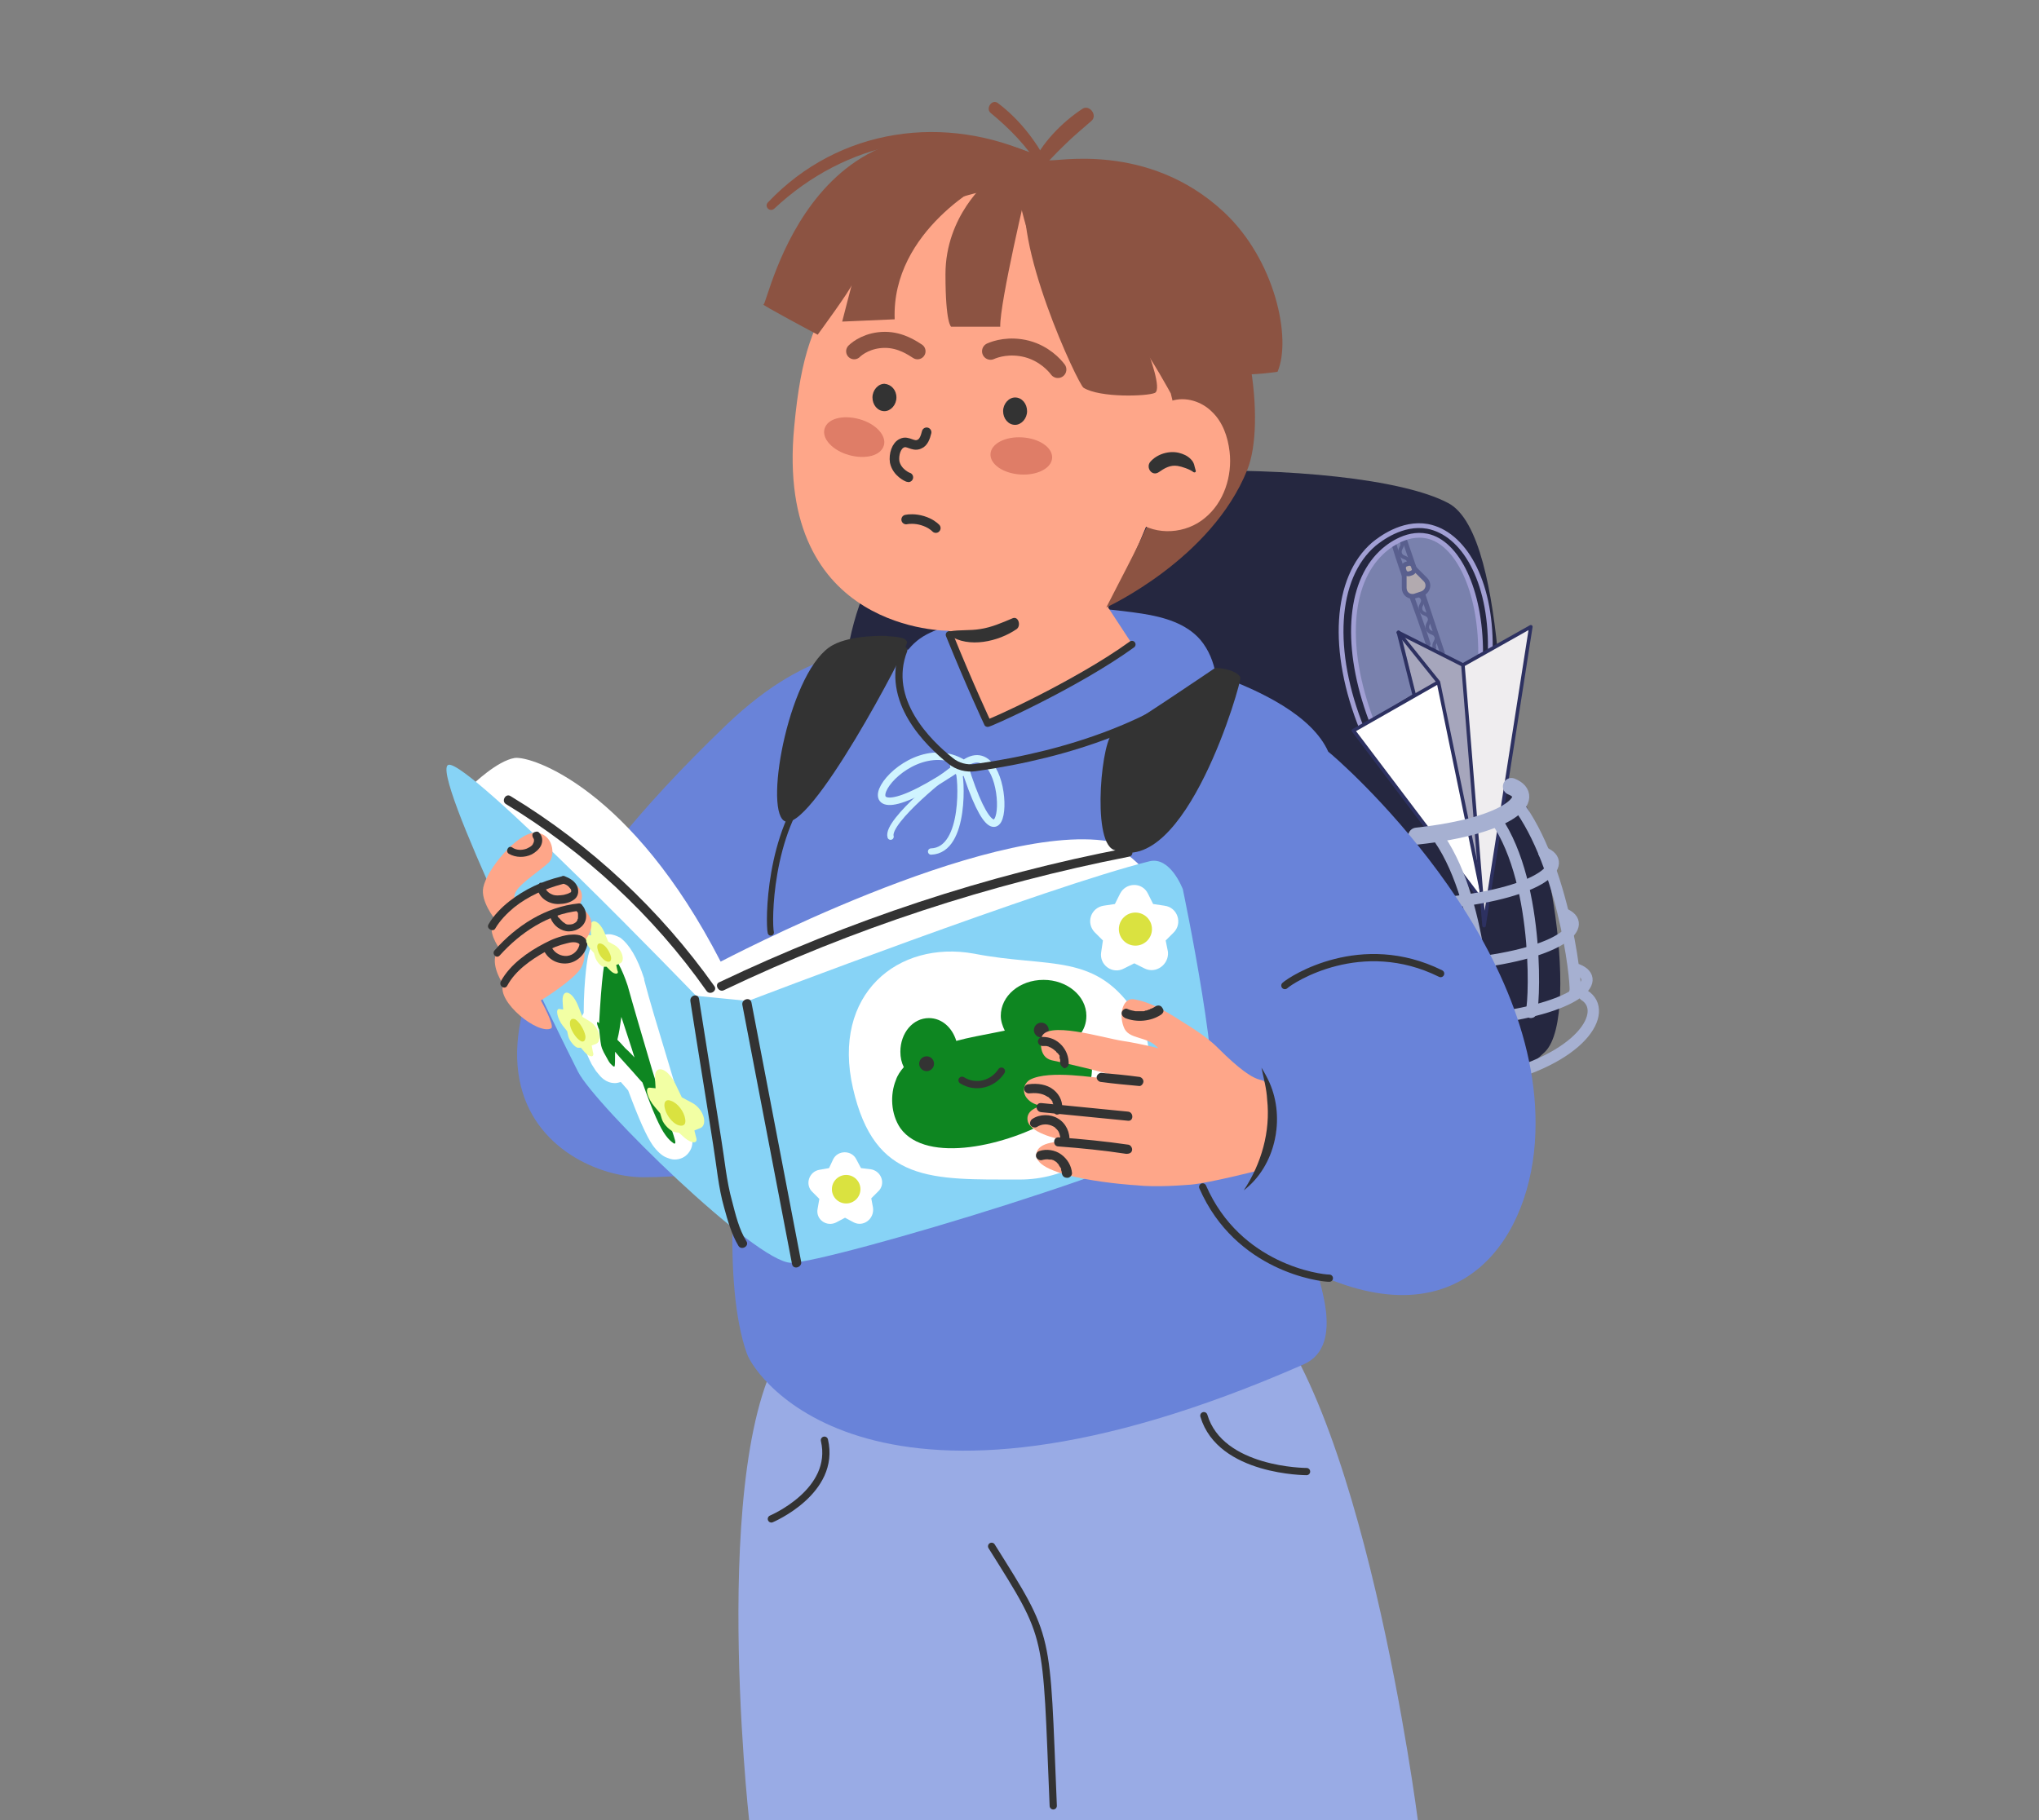 <svg width="280" height="250" viewBox="0 0 280 250" fill="none" xmlns="http://www.w3.org/2000/svg">
<rect x="0" y="0" width="280" height="250" fill="#808080" stroke="none"/>
<g clip-path="url(#clip0_3786_16356)">
<path d="M194.699 250C194.699 250 187.099 190.375 171.116 177.134C154.505 163.344 124.889 166.948 109.219 183.01C96.839 195.703 102.872 250 102.872 250H194.699Z" fill="#99ABE5"/>
<path d="M212.174 144.462C217.424 139.212 211.626 107.794 207.552 109.047C205.828 109.596 207.552 73.633 198.855 69.088C186.24 62.429 136.253 62.977 124.97 72.457C114.236 81.468 115.411 100.742 115.96 104.111C122.306 146.107 186.789 150.965 198.933 150.808C201.91 150.73 208.257 148.379 212.174 144.462Z" fill="#252740"/>
<path d="M203.326 89.695C203.326 80.998 200.114 74.495 195.961 73.633C192.984 73.006 190.32 75.278 189.693 75.905C185.149 80.214 184.6 88.989 188.283 98.862" fill="#7981AD"/>
<path d="M192.518 74.495C192.753 75.122 192.048 75.357 192.283 76.062C192.518 76.689 193.223 76.454 193.458 77.081C193.693 77.707 192.988 77.942 193.223 78.648C193.458 79.275 194.163 79.04 194.399 79.666C194.634 80.293 193.928 80.528 194.163 81.233C194.399 81.86 195.104 81.625 195.339 82.252C195.574 82.879 194.869 83.114 195.104 83.819C195.339 84.446 196.044 84.211 196.279 84.837C196.514 85.464 195.809 85.699 196.044 86.404C196.279 87.031 196.984 86.796 197.219 87.423C197.454 88.05 196.749 88.285 196.984 88.99" stroke="#595F8E" stroke-width="0.492" stroke-miterlimit="10" stroke-linecap="round"/>
<path d="M191.414 74.731C192.668 79.04 194.783 84.132 196.115 88.442Z" fill="#E8C4DB"/>
<path d="M191.414 74.731C192.668 79.04 194.783 84.132 196.115 88.442" stroke="#595F8E" stroke-width="0.656" stroke-miterlimit="10" stroke-linecap="round"/>
<path d="M192.828 74.024C194.552 78.96 196.432 84.837 198.078 89.695Z" fill="#E8C4DB"/>
<path d="M192.828 74.024C194.552 78.96 196.432 84.837 198.078 89.695" stroke="#595F8E" stroke-width="0.656" stroke-miterlimit="10" stroke-linecap="round"/>
<path d="M192.828 78.177V80.763C192.828 81.546 193.533 82.095 194.317 81.86L195.257 81.546C196.119 81.233 196.354 80.215 195.727 79.588L194.082 77.942L192.828 78.177Z" fill="#B2AAAF" stroke="#595F8E" stroke-width="0.656" stroke-miterlimit="10"/>
<path d="M193.769 78.726L193.534 78.804C193.221 78.883 192.907 78.726 192.829 78.412L192.75 78.177C192.672 77.864 192.829 77.551 193.142 77.472L193.377 77.394C193.691 77.316 194.004 77.472 194.082 77.786L194.161 78.021C194.317 78.334 194.082 78.648 193.769 78.726Z" fill="#B2AAAF" stroke="#595F8E" stroke-width="0.656" stroke-miterlimit="10"/>
<path d="M203.326 89.695C203.326 80.998 200.114 74.495 195.961 73.633C192.984 73.006 190.32 75.278 189.693 75.905C185.149 80.214 184.6 88.989 188.283 98.862" stroke="#A19FD4" stroke-width="0.656" stroke-miterlimit="10" stroke-linecap="round"/>
<path d="M204.656 89.068C204.734 79.666 200.974 73.241 196.038 72.301C192.512 71.674 189.456 74.103 188.673 74.73C183.266 79.352 182.718 89.46 187.027 100.115" stroke="#A19FD4" stroke-width="0.656" stroke-miterlimit="10" stroke-linecap="round"/>
<path d="M192.512 87.422L201.052 91.339L203.324 121.739L194.47 95.962L192.512 87.422Z" fill="#A6A6BC"/>
<path d="M194.233 95.571L192.039 86.874" stroke="#2D3161" stroke-width="0.488" stroke-miterlimit="10" stroke-linecap="round" stroke-linejoin="round"/>
<path d="M192.041 86.874L197.526 93.691L185.852 100.35L203.794 124.091L197.526 93.691L192.041 86.874Z" fill="white" stroke="#2D3161" stroke-width="0.488" stroke-miterlimit="10" stroke-linecap="round" stroke-linejoin="round"/>
<path d="M192.039 86.873L200.893 91.339L210.216 86.09L203.792 127.146L200.893 91.339L192.039 86.873Z" fill="#EFEDEF" stroke="#2D3161" stroke-width="0.488" stroke-miterlimit="10" stroke-linecap="round" stroke-linejoin="round"/>
<path d="M207.549 108.028C211.075 109.439 207.549 113.435 194.543 114.845" stroke="#A6B0D1" stroke-width="2.338" stroke-miterlimit="10" stroke-linecap="round"/>
<path d="M216.639 133.179C220.165 134.589 216.639 138.585 203.633 139.995" stroke="#A6B0D1" stroke-width="1.558" stroke-miterlimit="10" stroke-linecap="round"/>
<path d="M217.577 136.704C221.025 138.898 217.342 145.558 204.336 148.378" stroke="#A6B0D1" stroke-width="1.558" stroke-miterlimit="10" stroke-linecap="round"/>
<path d="M212.014 117.117C215.54 118.527 212.014 122.523 199.008 123.934" stroke="#A6B0D1" stroke-width="1.558" stroke-miterlimit="10" stroke-linecap="round"/>
<path d="M210.209 139.055C210.679 139.446 211.698 121.661 205.43 112.572" stroke="#A6B0D1" stroke-width="1.558" stroke-miterlimit="10" stroke-linecap="round"/>
<path d="M203.713 141.406C204.183 141.798 203.869 124.326 197.68 115.237" stroke="#A6B0D1" stroke-width="1.558" stroke-miterlimit="10" stroke-linecap="round"/>
<path d="M216.244 136.313C216.714 136.704 215.147 120.251 208.879 111.162" stroke="#A6B0D1" stroke-width="1.558" stroke-miterlimit="10" stroke-linecap="round"/>
<path d="M214.752 125.5C218.278 126.91 214.752 130.906 201.746 132.316" stroke="#A6B0D1" stroke-width="1.558" stroke-miterlimit="10" stroke-linecap="round"/>
<path d="M182.399 103.249C180.205 98.313 173.154 94.865 166.964 92.672C166.65 90.948 166.024 89.302 164.848 87.892C162.89 85.62 159.834 84.758 156.857 84.288C150.119 83.269 139.698 82.564 133.273 84.915C129.121 86.403 126.77 86.717 124.733 89.224C121.991 89.459 120.267 89.616 120.267 89.616C120.267 89.616 111.805 87.971 99.661 99.645C50.77 146.577 76.782 161.698 88.3 161.698C110.003 161.698 96.918 152.923 103.108 145.715C100.601 157.546 99.191 176.428 102.56 185.909C103.657 189.121 119.954 213.331 179.03 187.397C185.063 184.733 180.44 174.783 181.145 175.096C200.968 184.028 210.37 169.847 210.84 155.665C211.859 128.713 183.731 104.267 182.399 103.249Z" fill="#6983D9"/>
<path d="M159.367 37.669C149.573 19.883 126.147 22.077 115.178 39.157C111.73 44.563 110.006 48.481 109.066 58.588C106.324 86.951 130.299 86.638 130.299 86.638L135.705 99.644L155.45 88.44L152.159 83.425C152.159 83.425 162.736 64.464 162.501 50.91C162.423 47.854 160.856 40.254 159.367 37.669Z" fill="#FEA689"/>
<path d="M120.113 33.203C120.113 33.203 128.105 22.939 142.13 23.017C151.375 23.017 157.8 24.506 164.773 33.046C171.746 41.664 173.862 58.196 171.276 64.543C166.34 76.844 151.924 83.425 151.924 83.425C156.546 74.258 163.284 63.133 160.777 54.044C160.777 54.044 158.192 49.264 156.155 46.601C155.919 46.287 144.715 49.108 139.936 27.248C139.074 23.566 124.579 29.05 120.113 33.203Z" fill="#8C5342"/>
<path d="M160.858 55.063C162.816 54.436 165.01 55.142 166.42 56.552C167.909 57.962 168.614 59.999 168.849 62.036C169.241 65.405 168.066 69.01 165.48 71.125C162.895 73.319 158.82 73.632 156.078 71.595L160.858 55.063Z" fill="#FEA689"/>
<path d="M163.903 64.857C163.433 64.465 162.257 64.073 161.709 63.995C160.69 63.838 159.907 64.308 159.123 64.857C158.183 65.484 157.321 64.23 157.948 63.447C158.888 62.35 160.534 61.88 161.865 62.193C162.492 62.35 163.041 62.585 163.511 63.055C164.059 63.603 163.981 63.995 164.216 64.7C164.216 64.857 164.059 64.935 163.903 64.857Z" fill="#333333"/>
<path d="M148.794 53.26C148.089 52.868 138.687 32.889 141.116 25.446C141.116 25.446 137.277 41.508 137.355 44.877H130.617C130.617 44.877 129.833 44.485 129.833 37.668C129.833 29.598 135.631 24.897 135.631 24.897C135.631 24.897 122.39 31.557 122.86 43.858L115.652 44.171C115.652 44.171 117.14 38.373 116.984 39.079C116.827 39.784 112.283 45.974 112.283 45.974C112.283 45.974 104.213 41.664 104.839 41.821C105.466 41.978 111.734 7.895 144.093 21.998C144.72 22.312 157.569 19.334 168.068 29.128C175.12 35.71 177.392 46.522 175.433 51.066C175.433 51.066 164.229 52.947 157.726 48.559C157.726 48.559 159.606 53.495 158.588 53.965C157.569 54.435 151.066 54.67 148.794 53.26Z" fill="#8C5342"/>
<path d="M141.97 22.155C129.512 16.671 116.114 19.491 106.321 28.659C105.694 29.207 104.91 28.345 105.459 27.797C115.174 17.533 129.826 15.496 142.44 21.45C142.832 21.685 142.44 22.39 141.97 22.155Z" fill="#8C5342"/>
<path d="M142.835 23.017C141.033 20.118 138.682 17.689 136.018 15.496C135.313 14.869 136.253 13.537 137.037 14.164C139.936 16.358 142.129 19.178 143.853 22.39C144.323 23.096 143.305 23.644 142.835 23.017Z" fill="#8C5342"/>
<path d="M141.668 22.782C143 19.648 145.899 16.749 148.641 14.947C149.582 14.32 150.757 15.809 149.895 16.592C148.641 17.689 147.309 18.786 146.134 19.962C144.881 21.137 143.862 22.39 142.53 23.487C142.06 23.879 141.433 23.409 141.668 22.782Z" fill="#8C5342"/>
<g opacity="0.5">
<path d="M136.018 62.351C135.94 63.761 137.742 65.014 140.092 65.171C142.443 65.328 144.402 64.309 144.48 62.899C144.558 61.489 142.756 60.235 140.406 60.078C138.055 59.922 136.096 60.94 136.018 62.351Z" fill="#BF5345"/>
</g>
<g opacity="0.5">
<path d="M113.227 58.903C112.835 60.234 114.323 61.88 116.596 62.507C118.868 63.133 120.983 62.585 121.375 61.175C121.767 59.843 120.278 58.197 118.006 57.571C115.734 56.944 113.618 57.492 113.227 58.903Z" fill="#BF5345"/>
</g>
<path d="M141.041 56.474C141.041 57.493 140.257 58.355 139.395 58.355C138.455 58.355 137.75 57.493 137.75 56.474C137.75 55.456 138.533 54.594 139.395 54.594C140.336 54.594 141.041 55.456 141.041 56.474Z" fill="#333333"/>
<path d="M123.099 54.594C123.099 55.613 122.316 56.475 121.454 56.475C120.514 56.475 119.809 55.613 119.809 54.594C119.809 53.576 120.592 52.714 121.454 52.714C122.394 52.792 123.099 53.576 123.099 54.594Z" fill="#333333"/>
<path d="M136.023 48.248C136.729 47.934 138.609 47.307 141.038 47.934C143.388 48.561 144.799 50.128 145.269 50.755" stroke="#8C5342" stroke-width="2.335" stroke-miterlimit="10" stroke-linecap="round"/>
<path d="M124.434 71.361C124.747 71.283 125.687 71.204 126.706 71.518C127.724 71.831 128.273 72.301 128.508 72.536" stroke="#333333" stroke-width="1.311" stroke-miterlimit="10" stroke-linecap="round"/>
<path d="M117.297 48.248C117.767 47.778 119.256 46.681 121.528 46.681C123.722 46.681 125.367 47.856 125.994 48.248" stroke="#8C5342" stroke-width="2.205" stroke-miterlimit="10" stroke-linecap="round"/>
<path d="M127.246 59.373C127.089 60 126.854 60.783 126.227 61.018C125.365 61.41 124.66 60.47 123.877 60.862C123.093 61.175 122.702 62.429 122.858 63.447C123.172 64.936 124.66 65.563 124.739 65.563" stroke="#333333" stroke-width="1.311" stroke-miterlimit="10" stroke-linecap="round" stroke-linejoin="round"/>
<path d="M130.449 86.717C131.781 86.482 133.191 86.639 134.602 86.404C136.169 86.169 137.579 85.542 139.068 84.915C139.851 84.602 140.243 85.934 139.616 86.404C137.109 88.128 133.035 89.068 130.371 87.266C130.136 87.188 130.136 86.796 130.449 86.717Z" fill="#333333"/>
<path d="M152.24 115.549C152.24 115.549 159.056 119.701 158.351 122.522C157.646 125.421 100.293 145.087 100.293 145.087L72.479 130.122L64.879 107.792C64.879 107.792 68.248 104.501 70.677 104.109C73.027 103.796 86.739 108.34 98.961 132.081C99.04 132.081 135.316 112.806 152.24 115.549Z" fill="white"/>
<path d="M162.427 122.13C162.427 122.13 168.225 149.631 166.188 154.019C164.15 158.406 113.458 173.528 108.6 173.449C103.742 173.371 81.726 151.825 79.375 147.202C77.025 142.579 58.847 105.755 61.59 105.049C64.332 104.344 95.594 136.781 95.594 136.781L102.724 137.487C102.724 137.487 143.936 121.738 157.882 118.291C160.625 117.664 162.27 121.738 162.427 122.13Z" fill="#87D3F6"/>
<path d="M108.76 173.607C106.488 161.776 104.215 149.945 101.943 138.035C101.787 137.252 103.04 136.86 103.197 137.722C105.469 149.553 107.741 161.384 110.013 173.293C110.17 174.077 108.916 174.468 108.76 173.607Z" fill="#333333"/>
<path d="M95.987 137.173C97.005 143.598 98.024 150.023 99.042 156.448C99.512 159.268 99.747 162.167 100.531 164.988C101.001 166.79 101.471 168.827 102.49 170.472C102.96 171.178 101.784 171.804 101.393 171.099C100.452 169.532 99.904 167.573 99.434 165.85C98.65 163.107 98.415 160.209 97.945 157.31C96.927 150.728 95.83 144.147 94.811 137.565C94.654 136.703 95.83 136.39 95.987 137.173Z" fill="#333333"/>
<path d="M155.053 117.664C135.857 121.425 117.131 127.537 99.424 135.999C98.719 136.39 98.013 135.215 98.797 134.902C116.583 126.44 135.387 120.172 154.739 116.489C155.523 116.254 155.836 117.508 155.053 117.664Z" fill="#333333"/>
<path d="M97.002 136.078C89.715 125.736 80.313 117.039 69.501 110.457C68.795 110.065 69.422 108.89 70.127 109.36C81.096 116.02 90.655 124.952 98.099 135.451C98.569 136.078 97.472 136.783 97.002 136.078Z" fill="#333333"/>
<path d="M156.15 139.525C161.713 148.379 152.39 162.012 140.089 162.012C127.866 162.012 120.109 162.482 117.132 149.476C114.155 136.548 123.322 129.104 133.742 130.985C144.163 133.022 150.588 130.671 156.15 139.525Z" fill="white"/>
<path d="M148.556 142.502C148.478 142.424 148.399 142.346 148.243 142.189C148.87 141.405 149.183 140.543 149.183 139.525C149.183 136.783 146.519 134.589 143.307 134.589C140.016 134.589 137.43 136.783 137.43 139.525C137.43 140.23 137.665 140.935 137.979 141.562C137.587 141.64 137.195 141.719 136.804 141.797C134.845 142.189 133.043 142.502 131.319 142.972C130.771 141.17 129.36 139.838 127.558 139.838C125.364 139.838 123.641 141.875 123.641 144.461C123.641 145.245 123.797 145.95 124.111 146.576C123.641 147.125 123.249 147.673 123.014 148.379C122.23 150.337 122.309 153.001 123.641 154.96C127.245 159.974 138.449 157.311 144.639 153.628C149.105 150.964 149.731 148.535 149.888 147.752C149.888 147.595 150.437 144.539 148.556 142.502Z" fill="#0E8621"/>
<path d="M127.245 147.125C127.808 147.125 128.264 146.669 128.264 146.106C128.264 145.544 127.808 145.088 127.245 145.088C126.683 145.088 126.227 145.544 126.227 146.106C126.227 146.669 126.683 147.125 127.245 147.125Z" fill="#333333"/>
<path d="M142.995 142.503C143.558 142.503 144.014 142.047 144.014 141.484C144.014 140.922 143.558 140.466 142.995 140.466C142.433 140.466 141.977 140.922 141.977 141.484C141.977 142.047 142.433 142.503 142.995 142.503Z" fill="#333333"/>
<path d="M132.109 148.379C133.99 149.554 136.34 148.927 137.516 147.125" stroke="#333333" stroke-width="0.994" stroke-miterlimit="10" stroke-linecap="round"/>
<path d="M117.215 167.887L116.04 167.26L114.865 167.887C113.533 168.592 111.966 167.495 112.279 166.007L112.514 164.675L111.574 163.734C110.477 162.716 111.104 160.914 112.514 160.679L113.846 160.444L114.395 159.269C115.022 157.937 116.98 157.937 117.607 159.269L118.234 160.444L119.566 160.6C121.055 160.835 121.681 162.638 120.585 163.656L119.644 164.596L119.879 165.85C120.114 167.417 118.547 168.592 117.215 167.887Z" fill="white"/>
<path d="M116.197 165.301C117.279 165.301 118.156 164.424 118.156 163.343C118.156 162.261 117.279 161.384 116.197 161.384C115.115 161.384 114.238 162.261 114.238 163.343C114.238 164.424 115.115 165.301 116.197 165.301Z" fill="#DAE240"/>
<path d="M157.175 133.021L155.765 132.316L154.355 133.021C152.788 133.883 150.907 132.551 151.221 130.749L151.456 129.182L150.359 128.085C149.105 126.832 149.732 124.716 151.534 124.403L153.101 124.168L153.806 122.758C154.59 121.191 156.862 121.112 157.645 122.758L158.351 124.168L159.918 124.403C161.72 124.638 162.425 126.832 161.171 128.085L160.074 129.182L160.388 130.749C160.544 132.473 158.742 133.805 157.175 133.021Z" fill="white"/>
<path d="M155.917 129.888C157.172 129.888 158.189 128.871 158.189 127.616C158.189 126.361 157.172 125.344 155.917 125.344C154.662 125.344 153.645 126.361 153.645 127.616C153.645 128.871 154.662 129.888 155.917 129.888Z" fill="#DAE240"/>
<path d="M92.693 158.093C92.458 158.093 92.222 158.014 91.987 157.936C91.517 157.701 91.126 157.309 90.577 156.604C89.715 155.507 88.697 153.235 87.286 149.239C86.816 148.769 86.189 148.064 85.406 147.124L85.093 147.594H84.388C83.682 147.594 83.212 147.045 82.977 146.732C82.742 146.418 82.507 146.027 82.272 145.635C82.037 145.165 81.802 144.773 81.724 144.46C81.567 144.068 81.41 143.519 81.332 141.717C81.254 141.639 81.254 141.561 81.254 141.482C81.097 141.169 80.862 140.385 81.254 139.759L81.41 139.602C81.645 129.651 82.585 129.651 83.682 129.651C83.996 129.651 84.231 129.73 84.466 129.965C85.563 130.748 86.503 132.394 87.365 135.058C88.148 137.878 89.324 141.717 90.812 146.653C91.987 150.493 92.693 152.686 92.849 153.157C93.006 153.627 93.241 154.097 93.476 154.724C93.79 155.429 93.946 155.977 94.025 156.291C94.103 156.526 94.26 157.231 93.79 157.779C93.476 157.936 93.084 158.093 92.693 158.093Z" fill="#0E8621"/>
<path d="M83.602 130.748C83.602 130.748 83.68 130.748 83.68 130.827C84.542 131.453 85.404 133.02 86.188 135.371C86.971 138.192 88.147 142.187 89.557 146.967C90.81 151.041 91.437 153.078 91.594 153.548C91.751 154.018 91.986 154.488 92.221 155.115C92.456 155.82 92.612 156.29 92.691 156.604C92.769 156.917 92.769 157.074 92.612 157.074C92.534 157.074 92.534 157.074 92.456 156.996C92.221 156.839 91.829 156.526 91.437 155.977C90.654 154.959 89.635 152.686 88.225 148.69C87.755 148.22 87.128 147.437 86.188 146.418C85.326 145.478 84.777 144.851 84.464 144.46C84.464 145.713 84.464 146.34 84.386 146.497C84.386 146.497 84.386 146.497 84.307 146.497C84.229 146.497 84.072 146.34 83.837 146.105C83.602 145.87 83.445 145.478 83.21 145.086C82.975 144.695 82.819 144.381 82.662 143.989C82.505 143.598 82.427 142.814 82.27 141.404C82.192 141.247 82.114 141.09 82.114 141.012C81.957 140.62 81.957 140.385 82.035 140.385C82.114 140.385 82.192 140.464 82.27 140.542C82.584 134.979 82.975 130.748 83.602 130.748ZM87.128 145.243C86.736 143.911 86.109 142.109 85.326 139.68C85.169 140.855 85.012 141.874 84.777 142.814C85.012 143.049 85.404 143.441 85.874 143.989C86.579 144.616 86.971 145.086 87.128 145.243ZM83.602 128.319C81.016 128.319 80.703 131.297 80.468 133.255C80.311 134.744 80.155 136.781 80.155 139.132C79.45 140.229 79.92 141.404 80.076 141.796C80.076 141.796 80.076 141.874 80.155 141.952C80.311 143.676 80.468 144.303 80.625 144.851C80.781 145.243 81.016 145.713 81.252 146.183C81.565 146.653 81.8 147.123 82.114 147.437C82.427 147.829 83.132 148.769 84.464 148.769C84.699 148.769 85.012 148.69 85.248 148.612C85.639 149.082 86.031 149.474 86.266 149.787C87.755 153.783 88.773 156.055 89.635 157.309C90.262 158.171 90.889 158.719 91.437 158.954C91.829 159.111 92.221 159.268 92.612 159.268C93.396 159.268 94.101 158.954 94.571 158.328C95.12 157.622 95.198 156.839 94.963 155.82C94.885 155.429 94.65 154.88 94.415 154.097C94.179 153.47 93.944 153 93.788 152.53C93.709 152.216 93.239 150.884 91.829 146.105C90.34 141.169 89.165 137.33 88.46 134.587V134.509V134.431C87.52 131.532 86.423 129.73 85.169 128.789C84.699 128.554 84.151 128.319 83.602 128.319Z" fill="white"/>
<path d="M83.835 133.334L83.287 132.785H82.895C82.503 132.785 81.876 132.002 81.72 131.453L81.563 130.905L81.014 130.278C80.388 129.495 80.074 128.398 80.623 128.398L81.171 128.476L81.093 127.457C81.014 126.047 82.19 126.282 82.973 128.006L83.522 129.338L84.383 129.808C85.48 130.435 85.872 132.002 85.167 132.315L84.619 132.55L84.775 133.255C85.089 133.882 84.383 133.882 83.835 133.334Z" fill="#F2FFA4"/>
<path d="M83.908 131.453C83.987 132.08 83.673 132.237 83.203 132.002C82.733 131.767 82.263 131.14 82.106 130.513C81.871 129.808 82.106 129.416 82.655 129.651C83.203 129.886 83.752 130.748 83.908 131.453Z" fill="#DAE240"/>
<path d="M94.023 156.291L93.239 155.586L92.691 155.508C92.142 155.429 91.124 154.489 90.889 153.705L90.653 152.922L89.87 151.982C88.93 150.885 88.46 149.318 89.243 149.396L90.027 149.475L89.948 148.143C89.792 146.184 91.594 146.497 92.769 148.926L93.631 150.728L94.963 151.433C96.686 152.295 97.235 154.567 96.138 154.959L95.355 155.272L95.59 156.213C95.903 157.153 94.963 157.075 94.023 156.291Z" fill="#F2FFA4"/>
<path d="M94.097 153.706C94.253 154.568 93.705 154.803 93 154.489C92.295 154.176 91.59 153.236 91.355 152.452C91.041 151.512 91.355 150.885 92.138 151.199C93.078 151.512 93.94 152.687 94.097 153.706Z" fill="#DAE240"/>
<path d="M80.313 144.539L79.764 143.912H79.373C78.981 143.912 78.197 142.972 78.041 142.345L77.884 141.64L77.257 140.856C76.552 139.916 76.239 138.584 76.787 138.584L77.336 138.662L77.257 137.487C77.179 135.763 78.511 135.999 79.373 138.114L79.999 139.681L81.018 140.308C82.272 141.091 82.742 142.972 81.88 143.363L81.253 143.599L81.41 144.46C81.723 145.322 80.94 145.244 80.313 144.539Z" fill="#F2FFA4"/>
<path d="M80.388 142.267C80.467 142.972 80.075 143.285 79.605 142.893C79.135 142.58 78.586 141.796 78.351 141.091C78.116 140.308 78.351 139.759 78.978 139.994C79.605 140.386 80.231 141.483 80.388 142.267Z" fill="#DAE240"/>
<path d="M153.431 157.7C154.058 157.465 153.979 158.405 153.431 157.7C152.961 156.995 147.633 156.681 146.693 156.681C145.753 156.603 141.6 155.741 141.13 154.017C140.738 152.294 143.089 151.902 143.089 151.902C142.07 151.745 141.443 151.353 141.052 150.883C140.346 150.1 140.503 148.846 141.443 148.298C144.107 146.888 150.689 148.141 151.394 148.063C152.256 147.984 154.371 148.376 154.371 148.376C154.528 147.749 154.449 148.219 153.509 147.906C152.021 147.358 146.379 146.026 144.421 145.634C142.462 145.164 143.01 142.578 143.01 142.578C143.48 140.071 151.55 142.578 154.136 142.97C157.113 143.44 159.072 143.989 159.072 143.989C157.505 142.186 154.92 142.892 154.293 141.011C153.588 139.131 154.293 137.015 155.703 137.25C157.035 137.485 158.68 138.034 161.188 139.601C162.99 140.776 165.419 142.108 167.221 143.91C173.41 150.1 173.175 147.358 174.037 149.16C177.406 156.211 172.862 160.756 172.862 160.756C172.862 160.756 166.124 162.479 163.538 162.714C162.363 162.793 158.837 163.106 155.938 162.793C155.625 162.793 141.835 161.852 142.305 158.483C142.775 155.193 153.431 157.7 153.431 157.7Z" fill="#FEA689"/>
<path d="M145.345 156.214C148.558 156.449 151.77 156.762 154.983 157.232C155.296 157.311 155.531 157.703 155.453 158.016C155.374 158.408 154.983 158.486 154.669 158.486C151.613 158.016 148.479 157.703 145.345 157.467C144.562 157.467 144.562 156.214 145.345 156.214Z" fill="#333333"/>
<path d="M142.998 151.511C146.994 151.903 150.911 152.295 154.907 152.687C155.691 152.765 155.691 154.019 154.907 153.94C150.911 153.548 146.994 153.157 142.998 152.765C142.136 152.687 142.136 151.433 142.998 151.511Z" fill="#333333"/>
<path d="M151.221 147.36C152.944 147.517 154.668 147.674 156.392 147.909C156.705 147.909 157.018 148.222 157.018 148.536C157.018 148.849 156.705 149.241 156.392 149.162C154.668 149.006 152.944 148.849 151.221 148.614C150.907 148.614 150.594 148.301 150.594 147.987C150.594 147.674 150.907 147.36 151.221 147.36Z" fill="#333333"/>
<path d="M145.803 161.149C145.803 161.071 145.803 160.992 145.803 161.149C145.803 161.071 145.803 160.992 145.803 160.992C145.803 160.914 145.724 160.835 145.724 160.679C145.724 160.679 145.646 160.522 145.724 160.6C145.724 160.679 145.724 160.522 145.724 160.522C145.646 160.444 145.646 160.365 145.568 160.287C145.489 160.209 145.489 160.13 145.411 160.052C145.411 159.974 145.333 159.974 145.333 159.895C145.254 159.817 145.176 159.739 145.176 159.739L145.098 159.66C145.176 159.66 145.019 159.582 145.019 159.582C144.941 159.504 144.862 159.504 144.784 159.425C144.706 159.425 144.706 159.347 144.627 159.347C144.549 159.347 144.471 159.268 144.314 159.268C144.236 159.268 144.236 159.268 144.157 159.268C144.157 159.268 144.001 159.268 144.079 159.268C143.766 159.19 143.374 159.268 143.06 159.347C142.747 159.425 142.355 159.19 142.277 158.877C142.199 158.485 142.434 158.172 142.747 158.093C143.687 157.78 144.862 157.937 145.724 158.563C146.586 159.19 147.135 160.13 147.213 161.149C147.213 161.462 146.9 161.776 146.586 161.776C146.038 161.776 145.881 161.462 145.803 161.149Z" fill="#333333"/>
<path d="M145.587 156.762C145.587 156.605 145.587 156.527 145.587 156.37C145.587 156.213 145.587 156.213 145.587 156.135C145.508 155.9 145.508 155.743 145.43 155.586C145.351 155.351 145.195 155.195 145.116 155.116C145.038 155.038 144.96 154.96 144.881 154.881C144.803 154.803 144.803 154.803 144.646 154.725C143.941 154.333 143.079 154.333 142.374 154.803C142.061 154.96 141.669 154.803 141.512 154.568C141.356 154.255 141.512 153.863 141.747 153.706C142.766 153.001 144.255 153.001 145.273 153.628C146.37 154.255 146.997 155.587 146.84 156.84C146.84 157.154 146.527 157.467 146.213 157.467C145.9 157.467 145.508 157.154 145.587 156.762Z" fill="#333333"/>
<path d="M144.633 152.216C144.633 152.138 144.633 152.138 144.633 152.06C144.633 152.138 144.633 151.981 144.633 151.981C144.633 151.903 144.633 151.903 144.633 151.825C144.633 151.825 144.633 151.668 144.633 151.746C144.633 151.668 144.633 151.59 144.554 151.511C144.554 151.511 144.476 151.355 144.554 151.433C144.554 151.511 144.554 151.355 144.554 151.355C144.476 151.276 144.476 151.198 144.398 151.12L144.319 151.041C144.398 151.12 144.319 150.963 144.241 150.963C144.162 150.884 144.084 150.806 144.006 150.728L143.927 150.649C144.006 150.728 143.927 150.649 143.849 150.649C143.066 150.101 142.125 150.101 141.264 150.179C140.95 150.179 140.637 149.866 140.637 149.552C140.637 149.161 140.95 148.926 141.264 148.926C142.439 148.769 143.771 148.926 144.711 149.709C145.573 150.414 146.043 151.511 145.808 152.608C145.729 152.922 145.338 153.157 145.024 153.078C144.711 152.922 144.554 152.53 144.633 152.216Z" fill="#333333"/>
<path d="M145.583 145.95C145.583 145.871 145.583 145.793 145.583 145.715C145.583 145.636 145.583 145.636 145.583 145.558C145.583 145.479 145.505 145.401 145.505 145.323C145.505 145.244 145.505 145.244 145.505 145.166C145.505 145.166 145.426 145.009 145.505 145.088C145.583 145.166 145.505 145.009 145.505 145.009C145.505 145.009 145.505 144.931 145.426 144.931C145.426 144.853 145.348 144.774 145.27 144.696L145.191 144.618L145.113 144.539C145.113 144.618 145.035 144.461 145.035 144.461C145.035 144.383 144.956 144.383 144.956 144.383C144.721 144.148 144.486 143.991 144.173 143.834C144.094 143.834 144.094 143.834 144.016 143.756C143.938 143.756 143.781 143.677 143.703 143.677C143.624 143.677 143.624 143.677 143.546 143.677C143.468 143.677 143.624 143.677 143.468 143.677C143.389 143.677 143.233 143.677 143.154 143.677C142.841 143.677 142.527 143.364 142.527 143.051C142.527 142.737 142.841 142.424 143.154 142.424C144.173 142.424 145.113 142.816 145.818 143.599C146.445 144.304 146.758 145.166 146.758 146.106C146.758 146.42 146.445 146.733 146.131 146.733C145.896 146.576 145.583 146.341 145.583 145.95Z" fill="#333333"/>
<path d="M159.445 139.366C158.035 140.306 156.076 140.463 154.509 139.836C154.195 139.679 153.96 139.366 154.039 139.053C154.117 138.739 154.509 138.426 154.822 138.582C155.136 138.739 155.527 138.817 155.919 138.896C155.997 138.896 155.997 138.896 155.919 138.896C155.997 138.896 155.997 138.896 156.076 138.896C156.154 138.896 156.232 138.896 156.311 138.896C156.467 138.896 156.703 138.896 156.859 138.896C156.938 138.896 156.938 138.896 157.016 138.896C157.094 138.896 157.173 138.896 157.251 138.817C157.408 138.817 157.643 138.739 157.799 138.661C157.878 138.661 157.878 138.661 157.956 138.582C158.035 138.582 158.035 138.504 157.956 138.582C158.035 138.582 158.113 138.504 158.191 138.504C158.348 138.426 158.505 138.347 158.74 138.191C159.053 138.034 159.445 138.112 159.602 138.426C159.915 138.817 159.758 139.131 159.445 139.366Z" fill="#333333"/>
<path d="M67.931 126.206C67.931 126.206 65.972 123.777 66.364 121.897C66.834 119.468 70.987 114.375 73.494 114.375C76.001 114.453 76.315 117.509 75.375 118.449C74.434 119.389 71.614 121.192 70.909 122.367C70.282 123.385 70.909 124.012 70.909 124.012C70.909 124.012 76.315 119.86 78.587 121.192C80.938 122.523 79.449 124.482 79.449 124.482C79.449 124.482 83.053 126.128 79.997 129.575C79.997 129.575 80.781 131.455 79.684 133.101C78.587 134.746 74.278 137.41 74.278 137.41C74.278 137.41 76.237 140.936 75.688 141.249C73.886 142.189 68.166 137.567 69.107 135.216C69.107 135.216 67.461 132.866 68.088 131.064L68.48 130.202C68.558 130.123 66.678 127.851 67.931 126.206Z" fill="#FEA689"/>
<path d="M69.663 135.373C70.76 133.336 72.875 131.847 74.834 130.75C75.774 130.202 76.793 129.81 77.811 129.575C78.36 129.418 79.222 129.262 79.613 129.732C80.084 130.202 80.789 129.497 80.397 128.948C79.848 128.321 78.908 128.321 78.125 128.4C76.949 128.557 75.774 129.027 74.756 129.575C72.484 130.75 70.055 132.474 68.801 134.746C68.409 135.451 69.349 136 69.663 135.373Z" fill="#333333"/>
<path d="M68.641 131.219C71.462 128.085 75.223 125.578 79.454 125.108C80.159 125.029 80.159 124.011 79.454 124.089C74.909 124.559 70.914 127.145 67.936 130.514C67.466 130.984 68.171 131.768 68.641 131.219Z" fill="#333333"/>
<path d="M68.011 127.536C68.638 126.439 69.656 125.42 70.597 124.637C72.555 123.07 74.906 122.051 77.257 121.425C77.883 121.268 77.648 120.249 77.021 120.406C74.436 121.033 72.085 122.13 69.97 123.775C68.873 124.637 67.776 125.734 67.071 126.987C66.757 127.536 67.698 128.084 68.011 127.536Z" fill="#333333"/>
<path d="M74.744 130.672C75.37 131.847 76.624 132.474 77.956 132.317C79.21 132.16 80.306 131.142 80.62 129.888C80.698 129.575 80.542 129.34 80.228 129.261C79.993 129.183 79.68 129.34 79.601 129.653C79.445 130.515 78.74 131.22 77.878 131.298C77.016 131.377 76.154 130.907 75.762 130.123C75.606 129.888 75.292 129.81 75.057 129.888C74.665 130.123 74.587 130.436 74.744 130.672Z" fill="#333333"/>
<path d="M75.614 126.126C76.006 127.145 77.024 127.928 78.121 127.928C79.218 127.928 80.315 127.223 80.472 126.126C80.55 125.499 80.393 124.872 80.001 124.402C79.845 124.167 79.453 124.246 79.218 124.402C78.983 124.637 79.061 124.951 79.218 125.186C79.296 125.264 79.296 125.264 79.218 125.186C79.218 125.186 79.218 125.264 79.296 125.264C79.296 125.342 79.375 125.342 79.375 125.421C79.296 125.342 79.375 125.499 79.375 125.499C79.375 125.578 79.375 125.578 79.375 125.656C79.375 125.578 79.375 125.734 79.375 125.734C79.375 125.813 79.375 125.891 79.375 125.969C79.375 125.891 79.375 126.048 79.375 126.048C79.375 126.126 79.375 126.204 79.296 126.283C79.296 126.361 79.296 126.283 79.296 126.361C79.296 126.439 79.218 126.439 79.218 126.518L79.14 126.596C79.14 126.674 79.061 126.674 79.061 126.674C78.983 126.753 78.983 126.753 79.061 126.674L78.983 126.753C78.905 126.753 78.905 126.831 78.826 126.831C78.826 126.831 78.748 126.831 78.748 126.909C78.669 126.909 78.669 126.909 78.748 126.909H78.669C78.434 126.988 78.278 126.988 78.043 126.988C77.808 126.988 77.651 126.909 77.494 126.753C77.338 126.674 77.338 126.674 77.259 126.596C77.181 126.518 77.103 126.439 76.946 126.283C76.946 126.283 76.867 126.126 76.867 126.204C76.789 126.126 76.789 126.048 76.711 126.048C76.632 125.969 76.554 125.813 76.554 125.734C76.476 125.499 76.084 125.421 75.849 125.499C75.535 125.499 75.535 125.813 75.614 126.126Z" fill="#333333"/>
<path d="M73.812 122.051C74.048 123.462 75.536 124.245 76.79 124.167C77.417 124.167 78.2 124.01 78.749 123.618C79.375 123.227 79.532 122.521 79.297 121.816C78.984 121.033 78.278 120.641 77.495 120.328C77.26 120.249 76.947 120.406 76.868 120.719C76.79 121.033 76.947 121.268 77.26 121.346C77.573 121.424 77.887 121.581 78.043 121.738C78.122 121.816 78.122 121.816 78.2 121.895C78.278 121.973 78.278 121.973 78.2 121.895C78.2 121.895 78.2 121.973 78.278 121.973C78.278 121.973 78.357 122.208 78.357 122.051C78.357 122.13 78.435 122.208 78.435 122.286C78.435 122.208 78.435 122.365 78.435 122.365V122.443C78.435 122.365 78.435 122.365 78.435 122.443C78.435 122.521 78.357 122.6 78.278 122.6C78.043 122.756 77.73 122.835 77.417 122.913C76.868 122.992 76.241 123.07 75.771 122.835C75.223 122.6 74.909 122.208 74.753 121.66C74.674 121.346 74.361 121.189 74.126 121.268C73.969 121.503 73.812 121.738 73.812 122.051Z" fill="#333333"/>
<path d="M69.885 117.273C70.825 117.821 72.079 117.821 73.019 117.351C73.489 117.116 74.038 116.646 74.273 116.176C74.586 115.549 74.508 114.844 74.038 114.374C73.881 114.139 73.489 114.217 73.254 114.374C73.019 114.609 73.097 114.922 73.254 115.157C73.332 115.236 73.332 115.392 73.332 115.471C73.332 115.628 73.254 115.784 73.176 115.941C73.019 116.254 72.627 116.411 72.314 116.568C71.687 116.803 70.904 116.803 70.355 116.411C69.807 116.019 69.337 116.96 69.885 117.273Z" fill="#333333"/>
<path d="M144.634 248.039C143.615 223.75 144.32 225.396 136.172 212.39" stroke="#333333" stroke-width="0.994" stroke-miterlimit="10" stroke-linecap="round" stroke-linejoin="round"/>
<path d="M179.42 202.126C179.42 202.126 167.589 202.126 165.316 194.447" stroke="#333333" stroke-width="0.994" stroke-miterlimit="10" stroke-linecap="round" stroke-linejoin="round"/>
<path d="M105.926 208.629C105.926 208.629 114.858 204.868 113.212 197.816" stroke="#333333" stroke-width="0.994" stroke-miterlimit="10" stroke-linecap="round" stroke-linejoin="round"/>
<path d="M132.326 104.893C123.394 99.33 112.19 118.917 132.404 104.893M132.326 104.893C138.751 125.577 139.456 99.878 132.404 104.893M132.326 104.893C133.266 107.948 128.8 104.187 132.404 104.893" stroke="#CFF4FF" stroke-width="1.027" stroke-linecap="round" stroke-linejoin="round"/>
<path d="M131.62 105.912C132.012 106.382 132.717 116.803 127.859 116.96" stroke="#CFF4FF" stroke-width="0.866" stroke-linecap="round" stroke-linejoin="round"/>
<path d="M131.073 105.598C130.524 105.754 121.671 112.806 122.297 114.921" stroke="#CFF4FF" stroke-width="0.866" stroke-linecap="round" stroke-linejoin="round"/>
<path d="M170.797 163.499C173.226 159.816 174.479 155.429 174.009 151.041C173.931 149.552 173.539 148.142 173.226 146.653C173.617 147.28 174.009 147.985 174.323 148.69C176.516 153.627 175.185 160.13 170.797 163.499Z" fill="#333333"/>
<path d="M124.104 89.301C121.44 96.196 127.473 102.072 130.528 104.501C131.469 105.284 132.722 105.598 133.897 105.441C147.374 103.561 158.891 99.173 166.57 92.827" stroke="#333333" stroke-width="0.994" stroke-miterlimit="10" stroke-linecap="round"/>
<path d="M130.367 87.186C133.188 94.159 135.617 99.33 135.617 99.33C135.303 99.643 147.761 94.08 155.439 88.517" stroke="#333333" stroke-width="0.994" stroke-miterlimit="10" stroke-linecap="round"/>
<path d="M182.55 175.564C181.296 175.564 170.014 174.154 165.156 163.028" stroke="#333333" stroke-width="0.994" stroke-miterlimit="10" stroke-linecap="round"/>
<path d="M176.441 135.371C177.382 134.509 186.94 128.32 197.831 133.726" stroke="#333333" stroke-width="0.994" stroke-miterlimit="10" stroke-linecap="round"/>
<path d="M105.847 128.085C105.534 126.753 105.534 114.374 111.645 107.4" stroke="#333333" stroke-width="0.856" stroke-miterlimit="10" stroke-linecap="round"/>
<path d="M121.514 87.342C121.514 87.342 116.969 87.185 114.384 88.596C108.508 91.73 104.903 110.769 107.646 112.728C111.015 115.078 124.804 88.596 124.569 88.204C124.334 87.499 123.316 87.499 121.514 87.342Z" fill="#333333"/>
<path d="M166.885 91.73C166.885 91.73 153.643 100.74 152.938 100.74C151.371 100.74 149.804 115.47 152.938 116.723C162.811 120.798 170.567 93.532 170.332 93.061C170.097 92.435 168.765 91.808 166.885 91.73Z" fill="#333333"/>
</g>
<defs>
<clipPath id="clip0_3786_16356">
<rect width="280" height="250" fill="white"/>
</clipPath>
</defs>
</svg>
